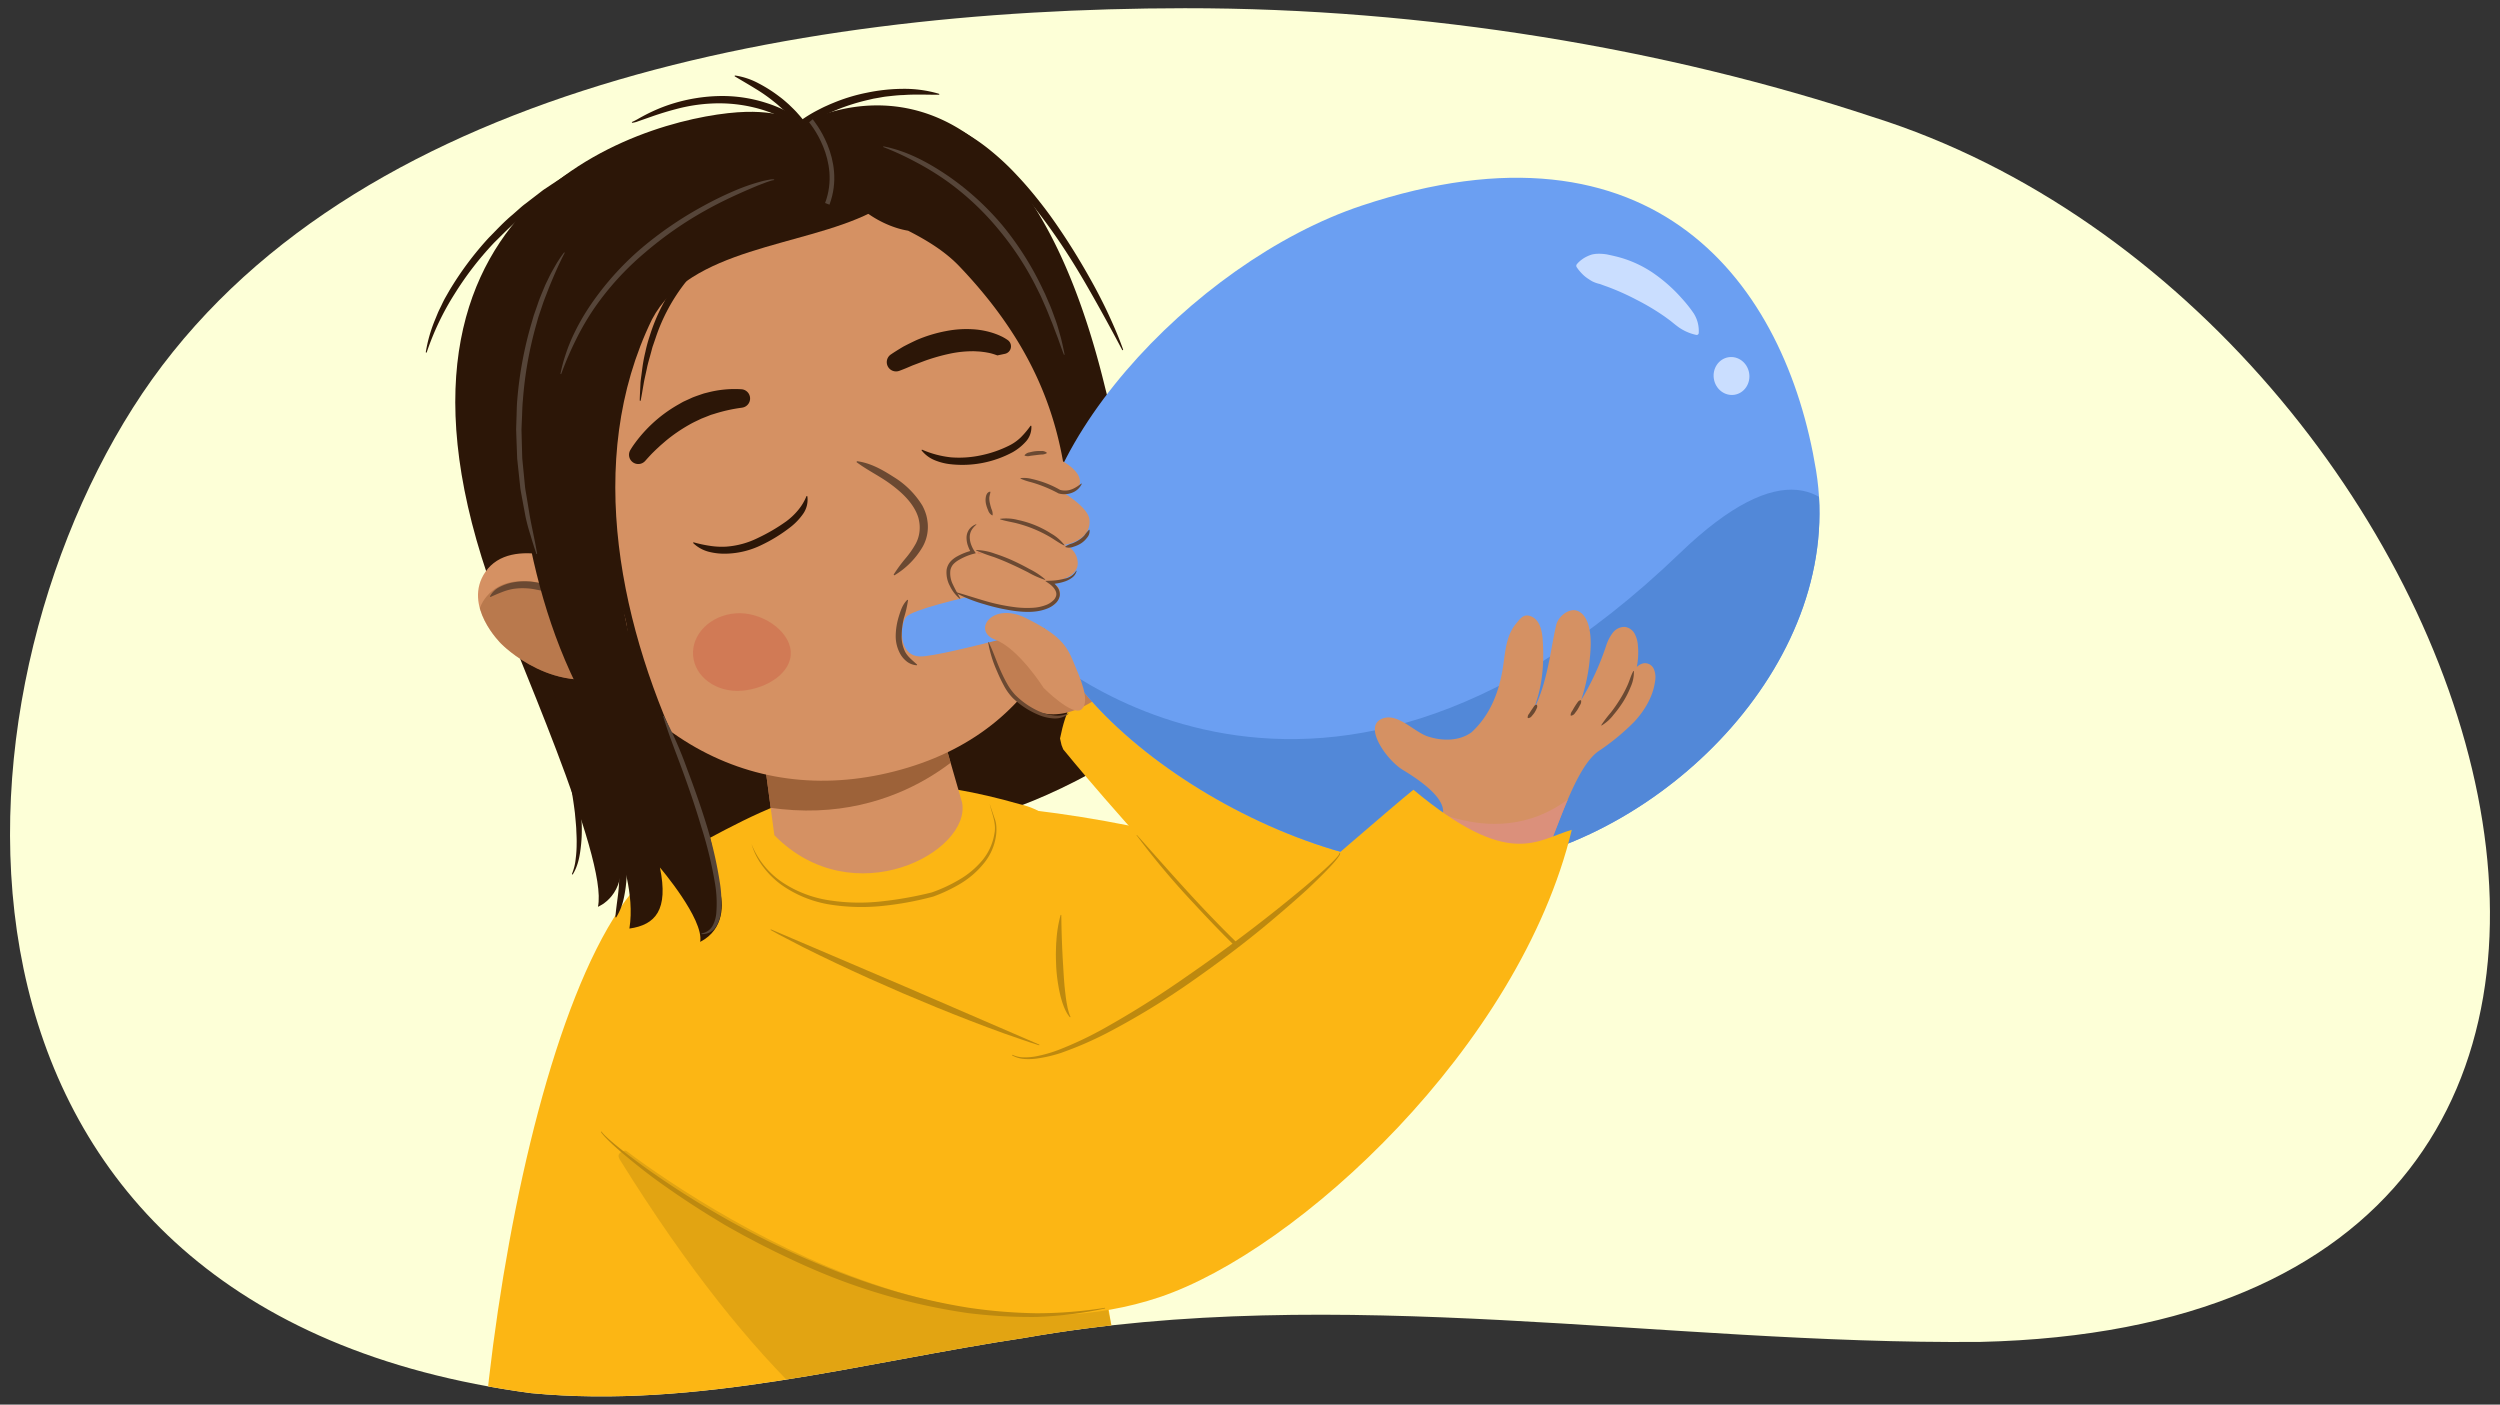 <svg xmlns="http://www.w3.org/2000/svg" xmlns:xlink="http://www.w3.org/1999/xlink" width="760" height="427" viewBox="0 0 760 427"><rect x="0" y="0" width="760" height="427" fill="#333333" stroke="none"/><defs><style>.a,.o{fill:none;}.b{fill:#d59163;}.c{fill:#fdffd7;}.d{clip-path:url(#a);}.e{fill:#6b4932;}.f{fill:#fcb614;}.g{fill:#2c1607;}.h,.p{fill:#bd890f;}.i{clip-path:url(#b);}.j,.n{fill:#8e562f;}.j{opacity:0.8;}.k{fill:#cf6549;opacity:0.5;}.l{fill:#564539;}.m{clip-path:url(#c);}.n,.p{opacity:0.4;}.o{stroke:#564539;stroke-miterlimit:10;stroke-width:1.42px;}.q{fill:#c17e52;}.r{fill:#6b9ff2;}.s{fill:#cadeff;}.t{clip-path:url(#d);}.u{fill:#5288d8;}.v{clip-path:url(#e);}.w{fill:#db907b;}</style><clipPath id="a"><path class="a" d="M40.4,123.978C100.835,28.736,238.3,2.622,360.13,2.5c73.3-.075,146.439,12.265,209.181,33.052,188.822,59.441,290.8,366.42,32.679,372.39-96.43.872-194.6-18.135-290.443-1.251-49.863,7.513-99.5,21.684-150.112,16.82C-24.742,398.707-20.03,219.219,40.4,123.978Z"/></clipPath><clipPath id="b"><path class="b" d="M282.839,210.523l9.629,33.43c2.9,14.942-33.065,34.352-57.067,9.957l-4.486-33.548Z"/></clipPath><clipPath id="c"><path class="b" d="M176.945,172.132s-21.4-9.95-29.407,1.763c-7.029,10.285,4.827,21.8,4.827,21.8s16.525,17.059,36.639,8.57C189,204.266,197.776,183.708,176.945,172.132Z"/></clipPath><clipPath id="d"><path class="a" d="M453.831,262.907c-53.444,8.734-131.154-39.3-138.621-79.871-8.065-43.829,47.336-103.4,98.715-120.516C503.045,32.837,542.8,86.208,552.08,143S507.276,254.173,453.831,262.907Z"/></clipPath><clipPath id="e"><path class="b" d="M419.572,218.778c4.79-2.739,10.072,3.631,14.44,5.087s9.57,1.5,13.348-1.258c5.33-4.94,7.99-11.307,9.307-18.373.935-5.022.861-10.6,4.153-14.57,1.371-1.655,2.305-3.051,4.322-2.4,3.036.975,3.669,4.654,3.846,7.289.466,6.952,0,14.556-3.05,21.679,4.543-8.207,5.49-19.421,7.169-26.294.63-2.58,3.875-5.162,6.359-4.27,1.922.69,3,2.711,3.51,4.677.956,3.65.572,7.525.182,11.306a56.165,56.165,0,0,1-2.5,11.2,81.342,81.342,0,0,0,7.681-16.768,13.057,13.057,0,0,1,1.977-3.76,4.456,4.456,0,0,1,3.724-1.732,4.019,4.019,0,0,1,2.9,2.078,8.856,8.856,0,0,1,.976,3.541,22.71,22.71,0,0,1-.331,6.557,4.265,4.265,0,0,1,2-1.115,2.943,2.943,0,0,1,3.143,1.647,6.422,6.422,0,0,1,.417,3.747c-.59,4.637-3.122,8.9-6.334,12.372a69.614,69.614,0,0,1-10.95,9c-8.338,5.948-14.231,30.823-19.8,39.383,0,0-36.151.659-36.294.854,0,0,8.66-17.142,8.932-21.8s-7.45-9.918-12.206-12.782S414.782,221.517,419.572,218.778Z"/></clipPath></defs><path class="c" d="M40.4,123.978C100.835,28.736,238.3,2.622,360.13,2.5c73.3-.075,146.439,12.265,209.181,33.052,188.822,59.441,290.8,366.42,32.679,372.39-96.43.872-194.6-18.135-290.443-1.251-49.863,7.513-99.5,21.684-150.112,16.82C-24.742,398.707-20.03,219.219,40.4,123.978Z"/><g class="d"><path class="e" d="M344.116,197.322a9.341,9.341,0,0,1,1.481,3.511,36.749,36.749,0,0,1,.834,3.715,22.29,22.29,0,0,1,.305,3.83,11.3,11.3,0,0,1-.166,1.945,9.726,9.726,0,0,1-.319.946,5.05,5.05,0,0,1-.568.833l-.132-.063a35.114,35.114,0,0,0,.113-3.647,30.078,30.078,0,0,0-.423-3.65c-.192-1.218-.438-2.433-.694-3.648a13.568,13.568,0,0,1-.57-3.725Z"/><path class="f" d="M246.294,247.088c48.771-11.743,168.2,11.9,180.235,42.353s4.353,84.588-124.117,60.588S251.275,280.56,246.294,247.088Z"/><path class="g" d="M325.363,142.875l6.578,91.978c-52.028,28.349-63.208,7.931-122.082,36.585L175.725,176.2Z"/><path class="f" d="M309.99,244.466c-54.321-15.52-75.392.666-106.221,16.631-43.6,22.578-68.5,201.479-55.451,260.662,50.71,32.268,169.48,10.246,224.726-45.168C300.591,406.07,360.085,255.489,309.99,244.466Z"/><path class="h" d="M228.436,256.529a25.212,25.212,0,0,0,9.677,11.877,35.243,35.243,0,0,0,14.386,5.349,59.9,59.9,0,0,0,15.481.264,113.008,113.008,0,0,0,15.335-2.737l-.06.018a46.126,46.126,0,0,0,8.32-3.864,26.327,26.327,0,0,0,6.983-5.812,16.947,16.947,0,0,0,3.74-8.189c.651-3.065-.757-6.008-1.431-9.028l1.511,4.415a9.54,9.54,0,0,1,.346,1.132,10.653,10.653,0,0,1,.156,1.177,14.116,14.116,0,0,1-.023,2.371,16.873,16.873,0,0,1-3.565,8.7,26.879,26.879,0,0,1-7.073,6.281,47.382,47.382,0,0,1-8.512,4.07l-.028.01-.032.008a96.969,96.969,0,0,1-15.533,2.847,61.207,61.207,0,0,1-15.821-.436,35.245,35.245,0,0,1-14.641-5.919A26.548,26.548,0,0,1,232,263.519,21.223,21.223,0,0,1,228.436,256.529Z"/><path class="b" d="M282.839,210.523l9.629,33.43c2.9,14.942-33.065,34.352-57.067,9.957l-4.486-33.548Z"/><g class="i"><path class="j" d="M288.706,204.828c.173.839,8.353,19.681,8.353,19.681s-24.014,29.025-67.546,20.239l-2.355-27.579Z"/></g><path class="b" d="M329.568,125.528c6.805,51.924-8.764,94.23-53.515,107.808s-86.649-7.715-108.17-58.753c-33.6-79.677,5.636-104.531,50.388-118.108S318.4,40.325,329.568,125.528Z"/><path class="e" d="M260.5,140.2c4.117.531,7.7,2.572,11.113,4.76A26.37,26.37,0,0,1,280.4,153.7a14.882,14.882,0,0,1,1.223,3.031,13.227,13.227,0,0,1,.313,1.616,11.017,11.017,0,0,1,.133,1.63,12.23,12.23,0,0,1-1.611,6.294,24.477,24.477,0,0,1-8.579,8.642l-.22-.221a45.791,45.791,0,0,1,3.526-4.831,27.191,27.191,0,0,0,3.247-4.66,10.366,10.366,0,0,0,1.153-5.158,8.548,8.548,0,0,0-.13-1.337,10.8,10.8,0,0,0-.27-1.3,12.363,12.363,0,0,0-1.042-2.469c-1.757-3.207-4.705-5.821-7.825-8.071-3.163-2.27-6.67-3.938-9.926-6.368Z"/><path class="g" d="M303.212,108.043c-.047.01-.382-.141-.619-.211-.245-.095-.544-.174-.81-.264a15.363,15.363,0,0,0-1.749-.4c-.589-.122-1.21-.18-1.816-.262-.612-.066-1.243-.069-1.858-.126a33.752,33.752,0,0,0-7.605.739,59.4,59.4,0,0,0-7.606,2.16l-3.786,1.431c-1.247.544-2.5,1.079-3.8,1.558l-.186.069a2.82,2.82,0,0,1-2.557-4.981c1.232-.834,2.5-1.613,3.788-2.382,1.327-.7,2.679-1.363,4.046-2a42.428,42.428,0,0,1,8.77-2.694,32.245,32.245,0,0,1,9.4-.5,25.065,25.065,0,0,1,4.758.962,21.463,21.463,0,0,1,2.332.872c.389.191.767.339,1.158.57a13.312,13.312,0,0,1,1.268.79,2.328,2.328,0,0,1-.839,4.189Z"/><path class="g" d="M191.638,136.784a25.706,25.706,0,0,1,1.448-2.157c.491-.674,1.006-1.321,1.53-1.96a43.363,43.363,0,0,1,3.39-3.615A42.041,42.041,0,0,1,206,123.1c.736-.4,1.436-.865,2.21-1.2l2.294-1.051c.781-.315,1.582-.588,2.379-.863.4-.134.794-.282,1.2-.4l1.23-.309a32.579,32.579,0,0,1,10.01-.947,2.812,2.812,0,0,1,.366,5.582l-.262.044a48.289,48.289,0,0,0-8.259,1.848l-1.006.3c-.33.116-.652.259-.979.387l-1.956.77c-1.264.621-2.554,1.178-3.774,1.9a48.274,48.274,0,0,0-7.037,4.84l-1.633,1.409c-.521.494-1.063.974-1.578,1.476s-1.032,1-1.518,1.528c-.477.507-.993,1.08-1.378,1.513l-.168.189a2.81,2.81,0,0,1-4.5-3.332Z"/><path class="g" d="M245.439,150.919a7.469,7.469,0,0,1-1.3,5.3,18.591,18.591,0,0,1-3.755,3.96,47.388,47.388,0,0,1-9.038,5.576,25.683,25.683,0,0,1-10.465,2.559,19.183,19.183,0,0,1-5.4-.574,10.707,10.707,0,0,1-4.718-2.61.151.151,0,0,1,0-.214.156.156,0,0,1,.15-.039,38.175,38.175,0,0,0,4.952,1.061,22.921,22.921,0,0,0,4.925.238,25.68,25.68,0,0,0,9.517-2.592,55.549,55.549,0,0,0,8.737-5.11,20.207,20.207,0,0,0,3.561-3.371,15.986,15.986,0,0,0,2.542-4.216.152.152,0,0,1,.2-.086A.157.157,0,0,1,245.439,150.919Z"/><path class="g" d="M280.37,136.725a29.842,29.842,0,0,0,8.786,2.312,31.745,31.745,0,0,0,9.063-.621,34.936,34.936,0,0,0,8.573-2.966,14.041,14.041,0,0,0,3.571-2.53,27.543,27.543,0,0,0,2.894-3.44.157.157,0,0,1,.283.078,6.5,6.5,0,0,1-1.71,4.719,16.078,16.078,0,0,1-3.933,3.165,32.285,32.285,0,0,1-18.971,3.676,17.6,17.6,0,0,1-4.787-1.22,9.832,9.832,0,0,1-3.95-2.943.15.15,0,0,1,.029-.212A.152.152,0,0,1,280.37,136.725Z"/><path class="k" d="M325.411,158.76c3.095,5.5-.293,13.279-7.567,17.362s-17.04,4.794-20.134-.711,1.653-15.141,8.927-19.224S322.316,153.255,325.411,158.76Z"/><path class="k" d="M210.7,199.292c.5,6.5,7.109,11.287,14.754,10.693s15.433-5.508,14.929-12.008-9.109-12.124-16.753-11.53S210.194,192.792,210.7,199.292Z"/><path class="g" d="M244.094,37.459s63.5-36.6,91.889,80.5c5.841,22.572,20.846,90.63,31.849,101.253,0,0-9.168,2.112-14.481-9.463,0,0,2.917,12.486,10.213,20.284,0,0-13.073,1.94-18.035-10.276,9.418,3.493.332,19.759,6.28,26.129-7.921.359-16.124-12.807-17.261-16.55-21.895-45.671,11.28-91.59-42.881-148.358-4.26-4.466-9.692-7.838-15.6-10.843-10.281-1.709-21.042-10.7-20.115-17.1A20.326,20.326,0,0,0,244.094,37.459Z"/><path class="g" d="M244.094,37.459s-5.533-3.754-17.318-3.45c-25.378.655-118.463,23.157-78.564,140.917,7.694,22.01,36.8,85.79,33.562,100.734,0,0,8.8-3.339,6.777-15.913,0,0,4.517,12,2.787,22.537,7.912-1.121,11.947-5.651,9.28-18.562,0,0,13.435,15.717,12.24,22.614,7.5-3.861,7.064-11.9,5.928-15.646-1.4-5.707-1.593-11.072-3.275-17.4s-4.852-13.624-6.808-20.46c-19.858-40.929-31.519-92.566-10.5-135.729,11.432-21.86,45.522-21.985,66.444-32.419,0,0-4.559-7.765-3.986-14.1S258.269,37.818,244.094,37.459Z"/><path class="g" d="M243.471,36.607a40.944,40.944,0,0,1,4.73-2.923c.815-.422,1.63-.847,2.459-1.242.841-.365,1.669-.764,2.524-1.1A54.27,54.27,0,0,1,263.7,28.15a55.184,55.184,0,0,1,10.914-1.145,37.266,37.266,0,0,1,10.81,1.5.151.151,0,0,1-.04.3h-.009c-3.634.013-7.168-.173-10.711.089-1.772.033-3.528.266-5.286.454-.877.105-1.744.293-2.616.434l-1.305.229-1.29.307A62.851,62.851,0,0,0,254.071,33.5q-2.443,1.02-4.814,2.2a52.005,52.005,0,0,0-4.54,2.607l-.046.031a1.055,1.055,0,0,1-1.2-1.734Z"/><path class="g" d="M223.508,22.954a22.054,22.054,0,0,1,7.107,2.387,42.716,42.716,0,0,1,6.343,4.043c1.02.738,1.957,1.584,2.9,2.415.893.89,1.832,1.735,2.651,2.7A36.437,36.437,0,0,1,247,40.584a1.054,1.054,0,0,1-1.757,1.164L245.2,41.7a52.419,52.419,0,0,0-4.418-5.632c-.77-.914-1.66-1.717-2.5-2.566-.907-.779-1.761-1.621-2.711-2.354a50,50,0,0,0-5.882-4.158c-2.051-1.27-4.143-2.471-6.271-3.745l-.008,0a.152.152,0,0,1,.1-.282Z"/><path class="g" d="M192.248,37.022c.951-.391,1.99-1.049,2.991-1.587,1.019-.547,2.051-1.079,3.108-1.564a49.2,49.2,0,0,1,6.53-2.489,51.679,51.679,0,0,1,13.86-2.188,43.611,43.611,0,0,1,13.948,2.014,41.5,41.5,0,0,1,6.547,2.66,48.88,48.88,0,0,1,6.059,3.6,1.055,1.055,0,0,1-1.163,1.761l-.02-.012a50.732,50.732,0,0,0-12.121-5.779,45.11,45.11,0,0,0-13.236-2.025,50.656,50.656,0,0,0-13.363,1.79c-2.192.565-4.361,1.236-6.522,1.966l-3.24,1.137-1.636.569a6.912,6.912,0,0,1-1.746.45.142.142,0,0,1-.064-.272Z"/><path class="g" d="M173.9,265.6a15.8,15.8,0,0,0,1.1-4.477,34.551,34.551,0,0,0,.3-4.64c.049-1.549-.076-3.108-.124-4.658-.1-1.551-.269-3.1-.4-4.652a142.13,142.13,0,0,0-3.5-18.406c-1.635-6.047-3.374-12.072-5.4-18.013l-1.538-4.449c-.5-1.487-.992-2.978-1.56-4.443l-3.268-8.838L159.49,193a1.055,1.055,0,0,1,1.973-.749l3.444,8.83c1.162,2.939,2.128,5.953,3.173,8.937,2.019,5.993,3.828,12.065,5.338,18.22a140.037,140.037,0,0,1,3.231,18.758c.069,1.595.219,3.18.219,4.777a44.793,44.793,0,0,1-.2,4.788c-.32,3.158-.8,6.428-2.523,9.216a.148.148,0,0,1-.262-.137Z"/><path class="g" d="M129.443,107.019a44.3,44.3,0,0,1,2.739-9.639l.952-2.326c.334-.769.723-1.51,1.082-2.267s.72-1.515,1.131-2.246l1.245-2.182a97.912,97.912,0,0,1,12-16.086c2.356-2.379,4.624-4.858,7.21-6.994l1.885-1.66c.628-.555,1.249-1.117,1.927-1.609l3.982-3.058c.671-.5,1.311-1.043,2.008-1.5l2.088-1.391,4.195-2.752c2.861-1.725,5.8-3.314,8.715-4.948a1.054,1.054,0,0,1,1.06,1.821l-.072.044c-2.82,1.7-5.7,3.285-8.5,5.014l-4.086,2.754-2.051,1.363c-.686.452-1.313.985-1.972,1.474l-3.909,2.993c-.666.481-1.275,1.031-1.889,1.574l-1.849,1.623c-2.524,2.1-4.785,4.478-7.131,6.772a97.745,97.745,0,0,0-11.994,15.54,81.732,81.732,0,0,0-8.473,17.745l0,.012a.15.15,0,0,1-.292-.067Z"/><path class="g" d="M341.147,106.375c-3.233-6.1-6.518-12.141-9.937-18.1-3.4-5.968-7.007-11.822-10.955-17.427-1.961-2.811-4.02-5.549-6.14-8.232s-4.339-5.286-6.687-7.758A73.087,73.087,0,0,0,291.8,41.914l-.011-.007a1.055,1.055,0,0,1,1.053-1.829,59.087,59.087,0,0,1,8.657,5.99,76.8,76.8,0,0,1,7.624,7.187c2.4,2.532,4.658,5.186,6.807,7.919,2.169,2.718,4.2,5.538,6.146,8.413,3.9,5.738,7.471,11.688,10.781,17.77,1.636,3.051,3.2,6.139,4.623,9.3,1.436,3.148,2.8,6.33,3.941,9.6a.151.151,0,0,1-.093.192A.153.153,0,0,1,341.147,106.375Z"/><path class="g" d="M364.235,195.778a11.711,11.711,0,0,1-4.825-2.784c-.341-.315-.7-.621-1.029-.948l-.94-1.025a26.107,26.107,0,0,1-1.744-2.161,62.793,62.793,0,0,1-5.494-9.543c-.738-1.671-1.508-3.335-2.15-5.044-.61-1.719-1.305-3.412-1.845-5.151-1.176-3.452-2.094-6.975-2.979-10.5a1.055,1.055,0,0,1,2.035-.557l.009.03,1.519,5.166c.234.867.537,1.71.815,2.562l.815,2.56c.526,1.713,1.2,3.368,1.8,5.055.642,1.667,1.33,3.313,2,4.965a63.471,63.471,0,0,0,5.023,9.375c.5.725.97,1.479,1.514,2.166L359.55,191l.847,1.007c.273.35.585.653.885.974a11.355,11.355,0,0,0,.936.926,9.9,9.9,0,0,0,2.094,1.579l.03.017a.148.148,0,0,1,.056.2A.147.147,0,0,1,364.235,195.778Z"/><path class="g" d="M357.813,236.021a23.726,23.726,0,0,1-5.445-3.7,37.69,37.69,0,0,1-4.512-4.921,32,32,0,0,1-3.523-5.717l-.718-1.525-.581-1.584a31.63,31.63,0,0,1-.948-3.232,1.054,1.054,0,0,1,2.015-.617l.028.087a42.246,42.246,0,0,0,2.3,5.85,37.259,37.259,0,0,0,3.227,5.409,45.324,45.324,0,0,0,4.031,4.9l2.2,2.34a24.161,24.161,0,0,1,2.172,2.531.14.14,0,0,1-.177.206Z"/><path class="g" d="M187.078,278.728c.177-2.1.466-4.106.722-6.118a49.964,49.964,0,0,0,.449-6.034,40.362,40.362,0,0,0-.347-5.988,37.915,37.915,0,0,0-1.25-5.832l-.025-.091a1.053,1.053,0,0,1,2.015-.611,27.525,27.525,0,0,1,.967,3.066l.378,1.564.246,1.586a32.448,32.448,0,0,1,.256,6.379,40.044,40.044,0,0,1-.829,6.289,18.516,18.516,0,0,1-2.3,5.894.153.153,0,0,1-.212.047.151.151,0,0,1-.07-.142Z"/><path class="g" d="M194.481,121.676c.038-1.645.143-3.29.216-4.943.02-.829.161-1.643.262-2.464l.323-2.461a46.526,46.526,0,0,1,.925-4.884,43.543,43.543,0,0,1,1.313-4.808,57.067,57.067,0,0,1,9.171-17.7,48.737,48.737,0,0,1,15.263-12.939,59.961,59.961,0,0,1,18.956-6.288,1.056,1.056,0,0,1,.361,2.08,62.693,62.693,0,0,0-18.2,6.258,48.676,48.676,0,0,0-14.641,12.265,55.645,55.645,0,0,0-9.116,16.925l-.788,2.3c-.286.76-.434,1.561-.669,2.337-.407,1.57-.915,3.12-1.22,4.72-.326,1.594-.741,3.178-1,4.791-.286,1.609-.538,3.226-.858,4.843l0,.009a.15.15,0,0,1-.3-.033Z"/><path class="l" d="M352.281,245.26a6.612,6.612,0,0,1-4.34-1.581,14.864,14.864,0,0,1-3.028-3.546,38.138,38.138,0,0,1-3.618-8.411,107.79,107.79,0,0,1-3.657-17.759c-.723-6-1.112-12.016-1.3-18.038a102.968,102.968,0,0,1,.687-18.044l.207.009c.4,6.02.339,12,.586,17.983s.711,11.954,1.5,17.878a107.812,107.812,0,0,0,3.4,17.534,41.345,41.345,0,0,0,3.337,8.166,17.432,17.432,0,0,0,2.532,3.5,7.038,7.038,0,0,0,3.706,2.1Z"/><path class="l" d="M213.248,283.762a4.7,4.7,0,0,0,3.363-2.286,9.928,9.928,0,0,0,1.151-4.014,36.053,36.053,0,0,0-.375-8.728,122.6,122.6,0,0,0-4.167-17.267c-1.683-5.7-3.6-11.339-5.636-16.933s-4.289-11.1-6-16.855l.191-.078a125.809,125.809,0,0,1,7.2,16.418c2.115,5.592,4.106,11.235,5.871,16.96a121.861,121.861,0,0,1,4.021,17.549,33.786,33.786,0,0,1,.219,9.109,9.659,9.659,0,0,1-1.668,4.391,4.707,4.707,0,0,1-1.867,1.516,5.166,5.166,0,0,1-2.285.424Z"/><path class="b" d="M176.945,172.132s-21.4-9.95-29.407,1.763c-7.029,10.285,4.827,21.8,4.827,21.8s16.525,17.059,36.639,8.57C189,204.266,197.776,183.708,176.945,172.132Z"/><g class="m"><path class="n" d="M172.568,180s-16.443-8.377-24.6,1.272c-7.163,8.474,1.089,21.651,1.089,21.651s13.59,15.6,32.437,9.384C181.494,212.311,190.482,191.113,172.568,180Z"/></g><path class="e" d="M148.922,181.311a6.753,6.753,0,0,1,2.854-2.807,14.8,14.8,0,0,1,3.778-1.372,19.542,19.542,0,0,1,7.934,0,29.286,29.286,0,0,1,3.805,1.017,17.254,17.254,0,0,1,1.818.719c.6.26,1.2.5,1.788.777,1.135.622,2.307,1.178,3.393,1.873a16.423,16.423,0,0,1,2.921,2.576l-.145.222a16.6,16.6,0,0,1-3.588-1.343L170.1,181.4c-1.154-.437-2.306-.882-3.468-1.264a27.125,27.125,0,0,0-3.545-.874,19.855,19.855,0,0,0-7.162-.218,17.186,17.186,0,0,0-3.417,1c-1.115.425-2.212.9-3.392,1.445Z"/><path class="g" d="M159.869,159.064c3.7,20.688,9.769,40.827,21.087,59.754l14.614-4.367-13.14-63.517Z"/><path class="o" d="M246.51,36.725s10.049,11.776,4.982,25.244"/><path class="l" d="M268.534,44.49c7.265,1.391,13.874,5.015,19.921,9.154a83.778,83.778,0,0,1,16.266,14.848A92.316,92.316,0,0,1,316.58,87.038l1.193,2.483,1.084,2.531c.762,1.672,1.346,3.415,1.985,5.134s1.089,3.5,1.6,5.261c.472,1.769.837,3.569,1.2,5.36l-.2.054c-.666-1.707-1.266-3.425-1.87-5.138l-.983-2.542c-.313-.852-.61-1.708-.974-2.54-.688-1.677-1.319-3.375-2.075-5.021l-1.094-2.486-1.2-2.435a90.751,90.751,0,0,0-11.832-18.11,82.842,82.842,0,0,0-15.816-14.713,83.879,83.879,0,0,0-9.243-5.638,87.605,87.605,0,0,0-9.865-4.546Z"/><path class="l" d="M235.289,54.747a6.016,6.016,0,0,0-1.3.316c-.45.142-.9.3-1.339.469-.883.346-1.774.664-2.65,1.028q-2.625,1.092-5.215,2.259c-3.454,1.555-6.864,3.213-10.168,5.068a111.173,111.173,0,0,0-18.6,12.951,86.1,86.1,0,0,0-15.236,16.687,77.809,77.809,0,0,0-5.7,9.772c-.85,1.686-1.636,3.407-2.392,5.144s-1.426,3.515-2.116,5.3l-.2-.057a46.059,46.059,0,0,1,1.458-5.563c.291-.915.622-1.817.949-2.722.36-.891.716-1.785,1.113-2.662a67.457,67.457,0,0,1,5.657-10.051A87.688,87.688,0,0,1,194.9,75.541a111.7,111.7,0,0,1,18.99-12.971,105.533,105.533,0,0,1,10.365-4.987c1.778-.723,3.584-1.377,5.426-1.925.921-.271,1.839-.556,2.783-.754.471-.1.942-.2,1.42-.28a3.95,3.95,0,0,1,1.508-.061Z"/><path class="l" d="M171.678,76.838c-1.817,3.493-3.359,7.1-4.836,10.717-.677,1.837-1.458,3.631-2.047,5.5l-.942,2.779c-.317.925-.544,1.879-.821,2.817a115.651,115.651,0,0,0-4.078,23.074c-.2,1.946-.192,3.907-.3,5.86l-.121,2.933.071,2.935.162,5.871.57,5.848.285,2.925c.118.972.316,1.933.47,2.9l.953,5.8c.686,3.86,1.616,7.673,2.238,11.586l-.2.058c-.632-1.868-1.232-3.752-1.783-5.652a57.908,57.908,0,0,1-1.543-5.732l-1.086-5.84c-.165-.976-.374-1.946-.5-2.928l-.316-2.955-.63-5.911-.219-5.943-.1-2.973.094-2.973c.089-1.981.069-3.969.247-5.945a116.252,116.252,0,0,1,4.34-23.363c.289-.948.529-1.912.859-2.848l.981-2.81c.607-1.889,1.424-3.7,2.175-5.538.378-.917.853-1.794,1.274-2.691s.9-1.766,1.4-2.628.958-1.736,1.522-2.556a29.644,29.644,0,0,1,1.71-2.438Z"/><path class="f" d="M322.248,224.5l.458,2,.508,1.292c.134.147,77.714,95.847,104.347,89.07,19.387-4.933,32.244-30.287,20.978-43.757s-97.51-86.708-97.51-86.708l-18.176,18C326.594,210.594,323.975,215.857,322.248,224.5Z"/><path class="h" d="M345.646,253.867c6,6.692,11.9,13.459,18.014,20.031s12.439,12.948,19.048,19.01a159.576,159.576,0,0,0,20.951,16.764,59.907,59.907,0,0,0,11.855,6.1,26.391,26.391,0,0,0,6.447,1.48,13.8,13.8,0,0,0,6.511-.927.074.074,0,0,1,.1.037.077.077,0,0,1-.033.095,12.815,12.815,0,0,1-6.61,1.44,22.932,22.932,0,0,1-6.7-1.274,55.223,55.223,0,0,1-12.131-6.07,160.885,160.885,0,0,1-21.2-16.764c-6.614-6.118-12.908-12.562-19.008-19.176a235.994,235.994,0,0,1-17.354-20.661.074.074,0,0,1,.017-.1A.076.076,0,0,1,345.646,253.867Z"/><path class="p" d="M336.647,397.676s15.529,59.3-4.235,60.706c-4.643.332-60.706,28.236-144-105.882-7.3-11.757,94.588,13.176,106.353,21.176"/><path class="q" d="M300.463,195.207s7.015,33.625,32.319,17.637-8.52-34.382-8.52-34.382Z"/><path class="r" d="M453.831,262.907c-53.444,8.734-131.154-39.3-138.621-79.871-8.065-43.829,47.336-103.4,98.715-120.516C503.045,32.837,542.8,86.208,552.08,143S507.276,254.173,453.831,262.907Z"/><path class="s" d="M515.606,101.8a14.625,14.625,0,0,1-5.359-2.363c-.7-.515-1.378-1.055-2.04-1.6s-1.377-1.028-2.058-1.54a70.859,70.859,0,0,0-8.631-5.161,75.163,75.163,0,0,0-8.857-3.967c-.757-.264-1.514-.542-2.272-.828a9.69,9.69,0,0,1-2.306-.8,12.218,12.218,0,0,1-1.133-.7,10.413,10.413,0,0,1-1.156-.834,10.93,10.93,0,0,1-1.189-1.153,12.33,12.33,0,0,1-1.25-1.579l-.024-.033a.773.773,0,0,1,.049-.943,7.864,7.864,0,0,1,1.461-1.365A8.939,8.939,0,0,1,482.365,78a11.176,11.176,0,0,1,1.556-.62,9.069,9.069,0,0,1,1.545-.225,14.733,14.733,0,0,1,3.045.188c.988.2,1.972.433,2.959.667A34.863,34.863,0,0,1,502.424,82.9a47.345,47.345,0,0,1,8.818,7.78,40.913,40.913,0,0,1,3.613,4.535,9.976,9.976,0,0,1,1.556,6.03.621.621,0,0,1-.662.578.493.493,0,0,1-.087-.013Z"/><ellipse class="s" cx="526.378" cy="114.299" rx="5.434" ry="5.775" transform="translate(-11.543 86.392) rotate(-9.281)"/><g class="t"><path class="u" d="M312.7,194.824s84.536,82.476,198-26.686c61.9-59.558,61.762,37.168,52.683,45.036s-26.413,45.716-73.76,48.229S363.878,297.619,312.7,194.824Z"/></g><path class="r" d="M327.8,174.5s-48.118,8.767-52.243,12.972c-2,2.04-2.708,11.926,4.158,12.089s51.219-12.39,51.219-12.39Z"/><path class="b" d="M419.572,218.778c4.79-2.739,10.072,3.631,14.44,5.087s9.57,1.5,13.348-1.258c5.33-4.94,7.99-11.307,9.307-18.373.935-5.022.861-10.6,4.153-14.57,1.371-1.655,2.305-3.051,4.322-2.4,3.036.975,3.669,4.654,3.846,7.289.466,6.952,0,14.556-3.05,21.679,4.543-8.207,5.49-19.421,7.169-26.294.63-2.58,3.875-5.162,6.359-4.27,1.922.69,3,2.711,3.51,4.677.956,3.65.572,7.525.182,11.306a56.165,56.165,0,0,1-2.5,11.2,81.342,81.342,0,0,0,7.681-16.768,13.057,13.057,0,0,1,1.977-3.76,4.456,4.456,0,0,1,3.724-1.732,4.019,4.019,0,0,1,2.9,2.078,8.856,8.856,0,0,1,.976,3.541,22.71,22.71,0,0,1-.331,6.557,4.265,4.265,0,0,1,2-1.115,2.943,2.943,0,0,1,3.143,1.647,6.422,6.422,0,0,1,.417,3.747c-.59,4.637-3.122,8.9-6.334,12.372a69.614,69.614,0,0,1-10.95,9c-8.338,5.948-14.231,30.823-19.8,39.383,0,0-36.151.659-36.294.854,0,0,8.66-17.142,8.932-21.8s-7.45-9.918-12.206-12.782S414.782,221.517,419.572,218.778Z"/><g class="v"><path class="w" d="M481.184,239.117c-23.439,22.993-51.913,3.913-51.913,3.913l-1.607,11.516,48.71,3.682S479.668,247,481.184,239.117Z"/></g><path class="e" d="M496.7,204.013a10.775,10.775,0,0,1-1,4.847,27.86,27.86,0,0,1-2.233,4.427,34.98,34.98,0,0,1-2.927,3.981,12.931,12.931,0,0,1-3.667,3.3l-.1-.109a39.026,39.026,0,0,1,2.933-3.863,46.241,46.241,0,0,0,2.734-3.942,34.393,34.393,0,0,0,2.259-4.208c.68-1.455,1.032-2.975,1.85-4.455Z"/><path class="e" d="M480.654,212.934a1.866,1.866,0,0,1-.338,1.414c-.2.417-.428.821-.662,1.229a11.365,11.365,0,0,1-.83,1.162,1.694,1.694,0,0,1-1.247.833l-.109-.1a2.134,2.134,0,0,1,.477-1.348l.679-1.175c.247-.384.486-.78.764-1.159s.472-.825,1.144-.939Z"/><path class="e" d="M467.208,214.277c.272.58.007.923-.15,1.308a8.228,8.228,0,0,1-.6,1.1,8.534,8.534,0,0,1-.784.975,1.425,1.425,0,0,1-1.144.646l-.109-.1a1.582,1.582,0,0,1,.407-1.205l.627-.985.662-.962c.239-.316.345-.688.96-.837Z"/><path class="f" d="M232.141,279.749l105.986,39.643s78.806-69.046,91.552-79.312c29.372,24.446,37.482,15.218,48.145,12.185-15.842,65.862-83.3,128.018-125.41,142.105C275,420.265,184.647,345.441,184.647,345.441"/><path class="b" d="M296,182.053c4.106,2.273,22.289,5.5,25.3.858s-2.036-5.866-2.036-5.866,8.131-.946,8.362-5.538a5.855,5.855,0,0,0-4.1-5.861s8.319-1.2,7.663-7.68c-.39-3.841-8.2-8.371-8.2-8.371s6.707.035,5.051-4.545-13.4-9.919-17.582-6.011c-2.5,2.335-2.4,6.649-2.4,6.649s-6.038,2.687-7.126,5.415,1.154,5.98,1.154,5.98-5.156.91-7.032,5.292,3.993,6.227,3.993,6.227-7.865-2.432-10.618,5.981C286.371,180.87,296,182.053,296,182.053Z"/><path class="e" d="M310.248,145.351a9.088,9.088,0,0,1,3.18.191q1.551.345,3.07.829a30.445,30.445,0,0,1,5.813,2.581l-.093-.042a5.6,5.6,0,0,0,3.394-.088,7.944,7.944,0,0,0,1.594-.774c.522-.307,1.014-.681,1.551-1.061l.114.091a5.189,5.189,0,0,1-1.174,1.613,5.4,5.4,0,0,1-1.733,1.083,6.512,6.512,0,0,1-2.02.447,6.075,6.075,0,0,1-2.107-.214L321.8,150l-.059-.032a41.049,41.049,0,0,0-5.615-2.516q-1.446-.531-2.94-.932a18.119,18.119,0,0,1-2.963-1.021Z"/><path class="e" d="M323.507,165.823c-1.669-.78-3.035-1.86-4.571-2.733a39.53,39.53,0,0,0-9.726-3.977c-1.71-.44-3.437-.667-5.179-1.242l.01-.147a13.944,13.944,0,0,1,5.413.345,30.055,30.055,0,0,1,10.044,4.1,13.486,13.486,0,0,1,4.1,3.546Z"/><path class="e" d="M317.7,176.292a28.493,28.493,0,0,1-5.235-2.342c-1.7-.851-3.4-1.691-5.129-2.463q-2.58-1.183-5.241-2.163a53.345,53.345,0,0,1-5.353-1.979l.031-.143a17.774,17.774,0,0,1,5.668,1.107,52.321,52.321,0,0,1,5.392,2.08c1.747.8,3.465,1.668,5.138,2.6a22.527,22.527,0,0,1,4.8,3.171Z"/><path class="e" d="M290.238,179.9c3.124.892,6.181,1.888,9.268,2.791a58.081,58.081,0,0,0,9.406,1.935,29.349,29.349,0,0,0,4.745.155,13.234,13.234,0,0,0,4.525-.935,6.268,6.268,0,0,0,1.878-1.193,3.033,3.033,0,0,0,1.047-1.721c.2-1.289-.946-2.631-2.123-3.46l-1.262-.888,1.532-.048a18.864,18.864,0,0,0,4.4-.629,5.116,5.116,0,0,0,3.508-2.41l.139.045a3.576,3.576,0,0,1-1.29,1.993,7.873,7.873,0,0,1-2.1,1.162,15.164,15.164,0,0,1-4.647.856l.27-.936a7.431,7.431,0,0,1,1.885,1.812,3.773,3.773,0,0,1,.755,2.652,4.1,4.1,0,0,1-1.358,2.383,7.434,7.434,0,0,1-2.177,1.426c-3.188,1.364-6.626,1.253-9.86.88a59.181,59.181,0,0,1-9.563-2.09,43.439,43.439,0,0,1-9.038-3.645Z"/><path class="e" d="M323.848,166.154a7.046,7.046,0,0,1,2.13-.97,11.837,11.837,0,0,0,1.981-1,7.811,7.811,0,0,0,1.666-1.387,14.066,14.066,0,0,1,1.457-1.758l.141.044a3.048,3.048,0,0,1-.762,2.385,7.1,7.1,0,0,1-1.853,1.732,9.249,9.249,0,0,1-2.281,1.013,3.434,3.434,0,0,1-2.466.091Z"/><path class="b" d="M317.263,209.121s-7.614-12.05-14.727-14.662-1.02-11.7,9.316-6.572,12.4,8.309,14.455,13.282,5.213,11.879,2.558,14.411S317.263,209.121,317.263,209.121Z"/><path class="e" d="M291.823,182.054a11.242,11.242,0,0,1-3.036-3.884,8.608,8.608,0,0,1-1.013-5,5.068,5.068,0,0,1,1.16-2.444,7.657,7.657,0,0,1,2.059-1.595,18.635,18.635,0,0,1,4.663-1.807l-.325.835a10.4,10.4,0,0,1-1.1-2.308,7.139,7.139,0,0,1-.4-2.551,4.325,4.325,0,0,1,.877-2.47,4.552,4.552,0,0,1,2.048-1.466l.072.128a6.06,6.06,0,0,0-1.511,1.74,4.361,4.361,0,0,0-.512,2.093,6.8,6.8,0,0,0,.408,2.19,9.443,9.443,0,0,0,1.01,2.029l.423.635-.748.2a17.567,17.567,0,0,0-4.3,1.787,7.229,7.229,0,0,0-1.767,1.34,3.891,3.891,0,0,0-.913,1.866,7.6,7.6,0,0,0,.791,4.369c.649,1.42,1.456,2.78,2.229,4.218Z"/><path class="e" d="M311.466,138.383a2.325,2.325,0,0,1,1.564-.873,12.243,12.243,0,0,1,1.721-.342,12.1,12.1,0,0,1,1.755-.059,2.331,2.331,0,0,1,1.725.515l-.018.146a3.11,3.11,0,0,1-1.679.41c-.549.06-1.1.107-1.643.186-.547.057-1.093.131-1.642.2a2.775,2.775,0,0,1-1.741-.046Z"/><path class="e" d="M301.628,156.678a2.692,2.692,0,0,1-1.246-1.573,9.616,9.616,0,0,1-.641-1.9,5.446,5.446,0,0,1-.053-2.095,2.75,2.75,0,0,1,.376-1.043,1.4,1.4,0,0,1,.935-.617l.1.111c-.133.742-.292,1.122-.344,1.693a5.96,5.96,0,0,0,.17,1.7,17.022,17.022,0,0,0,.469,1.755,3.678,3.678,0,0,1,.365,1.895Z"/><path class="e" d="M300.534,195.186c1.373,2.785,2.318,5.688,3.556,8.481.615,1.394,1.278,2.766,2.022,4.08a17.016,17.016,0,0,0,2.6,3.585,24.189,24.189,0,0,0,7.415,5.021,14.971,14.971,0,0,0,4.285,1.138,8.234,8.234,0,0,0,4.35-.624l.079.124a6.6,6.6,0,0,1-4.486,1.413,13.7,13.7,0,0,1-4.626-1.081,25.3,25.3,0,0,1-7.856-5.138,16.733,16.733,0,0,1-2.76-3.882,46.6,46.6,0,0,1-2-4.217,36.13,36.13,0,0,1-2.721-8.858Z"/><path class="h" d="M182.864,343.99l.364.5.45.466c.291.318.619.6.936.9.628.6,1.3,1.149,1.958,1.72q2,1.675,4.069,3.267c2.762,2.116,5.564,4.182,8.432,6.153q8.577,5.955,17.6,11.222A263.811,263.811,0,0,0,254.2,386.437c6.49,2.5,13.074,4.776,19.778,6.645a187.069,187.069,0,0,0,20.38,4.449,157.2,157.2,0,0,0,20.784,1.7,133.078,133.078,0,0,0,20.782-1.662l.036.209a121.462,121.462,0,0,1-20.823,2.575,156.05,156.05,0,0,1-21.028-1.191,185.794,185.794,0,0,1-40.68-10.745c-6.542-2.557-12.922-5.492-19.2-8.609-1.571-.776-3.138-1.561-4.681-2.392s-3.111-1.613-4.635-2.478-3.076-1.677-4.582-2.571l-4.493-2.723c-5.953-3.688-11.772-7.584-17.408-11.728-2.8-2.095-5.533-4.284-8.221-6.52-1.34-1.123-2.663-2.268-3.955-3.448-.629-.611-1.275-1.2-1.879-1.838-.305-.316-.618-.62-.9-.963l-.432-.5c-.134-.185-.254-.39-.375-.581Z"/><path class="h" d="M234.336,282.52,275.2,299.952l40.782,17.627-.086.195c-3.565-1.087-7.037-2.386-10.558-3.573-3.487-1.267-6.965-2.551-10.415-3.9-3.468-1.307-6.884-2.734-10.325-4.1l-10.244-4.29-10.166-4.469c-3.361-1.553-6.75-3.043-10.085-4.659-3.353-1.572-6.679-3.209-10-4.864l-4.942-2.566-2.47-1.285-2.444-1.347Z"/><path class="h" d="M307.754,320.64a8.438,8.438,0,0,0,3.572.794,18.484,18.484,0,0,0,3.693-.323,41.584,41.584,0,0,0,7.144-2.086,110.077,110.077,0,0,0,13.478-6.395,292.662,292.662,0,0,0,25.274-15.916q12.3-8.481,24.074-17.708,5.885-4.605,11.613-9.4c1.9-1.607,3.79-3.234,5.634-4.906.921-.837,1.833-1.684,2.716-2.56.44-.438.876-.882,1.288-1.344.206-.231.406-.467.59-.711a3.27,3.27,0,0,0,.249-.377c.077-.116.113-.3.091-.3l.131-.169a.325.325,0,0,1,.085.335,1.168,1.168,0,0,1-.089.248,3.594,3.594,0,0,1-.24.427c-.173.27-.361.526-.553.777-.386.5-.793.983-1.205,1.459-.838.937-1.711,1.837-2.589,2.731-1.76,1.784-3.563,3.523-5.382,5.242-3.7,3.369-7.492,6.628-11.319,9.849-7.664,6.429-15.677,12.425-23.883,18.159a230.089,230.089,0,0,1-25.69,15.621,110.025,110.025,0,0,1-13.876,5.994,42.826,42.826,0,0,1-7.416,1.726,18.8,18.8,0,0,1-3.832.12,8.791,8.791,0,0,1-3.655-1.1Z"/><path class="e" d="M276.04,182.432a32.749,32.749,0,0,1-1.25,5.44,23.642,23.642,0,0,0-.689,5.346,10.356,10.356,0,0,0,1.1,5c.829,1.512,2.165,2.5,3.609,3.828l-.082.2a5.587,5.587,0,0,1-2.825-.965,8,8,0,0,1-2.087-2.249,11.062,11.062,0,0,1-1.519-5.816,20.765,20.765,0,0,1,.929-5.767c.575-1.829,1.134-3.712,2.621-5.119Z"/><path class="h" d="M322.636,278.147c.061,5.216.24,10.433.573,15.636.148,2.6.306,5.206.606,7.794.157,1.291.3,2.588.56,3.862l.18.958.246.94a11.184,11.184,0,0,0,.645,1.818l-.187.1a8.37,8.37,0,0,1-1.156-1.72,14.59,14.59,0,0,1-.831-1.882,28.678,28.678,0,0,1-1.119-3.88,51.689,51.689,0,0,1-1.069-7.866c-.048-1.316-.1-2.631-.1-3.945.042-1.317.032-2.63.161-3.946a38.582,38.582,0,0,1,1.281-7.871Z"/></g></svg>